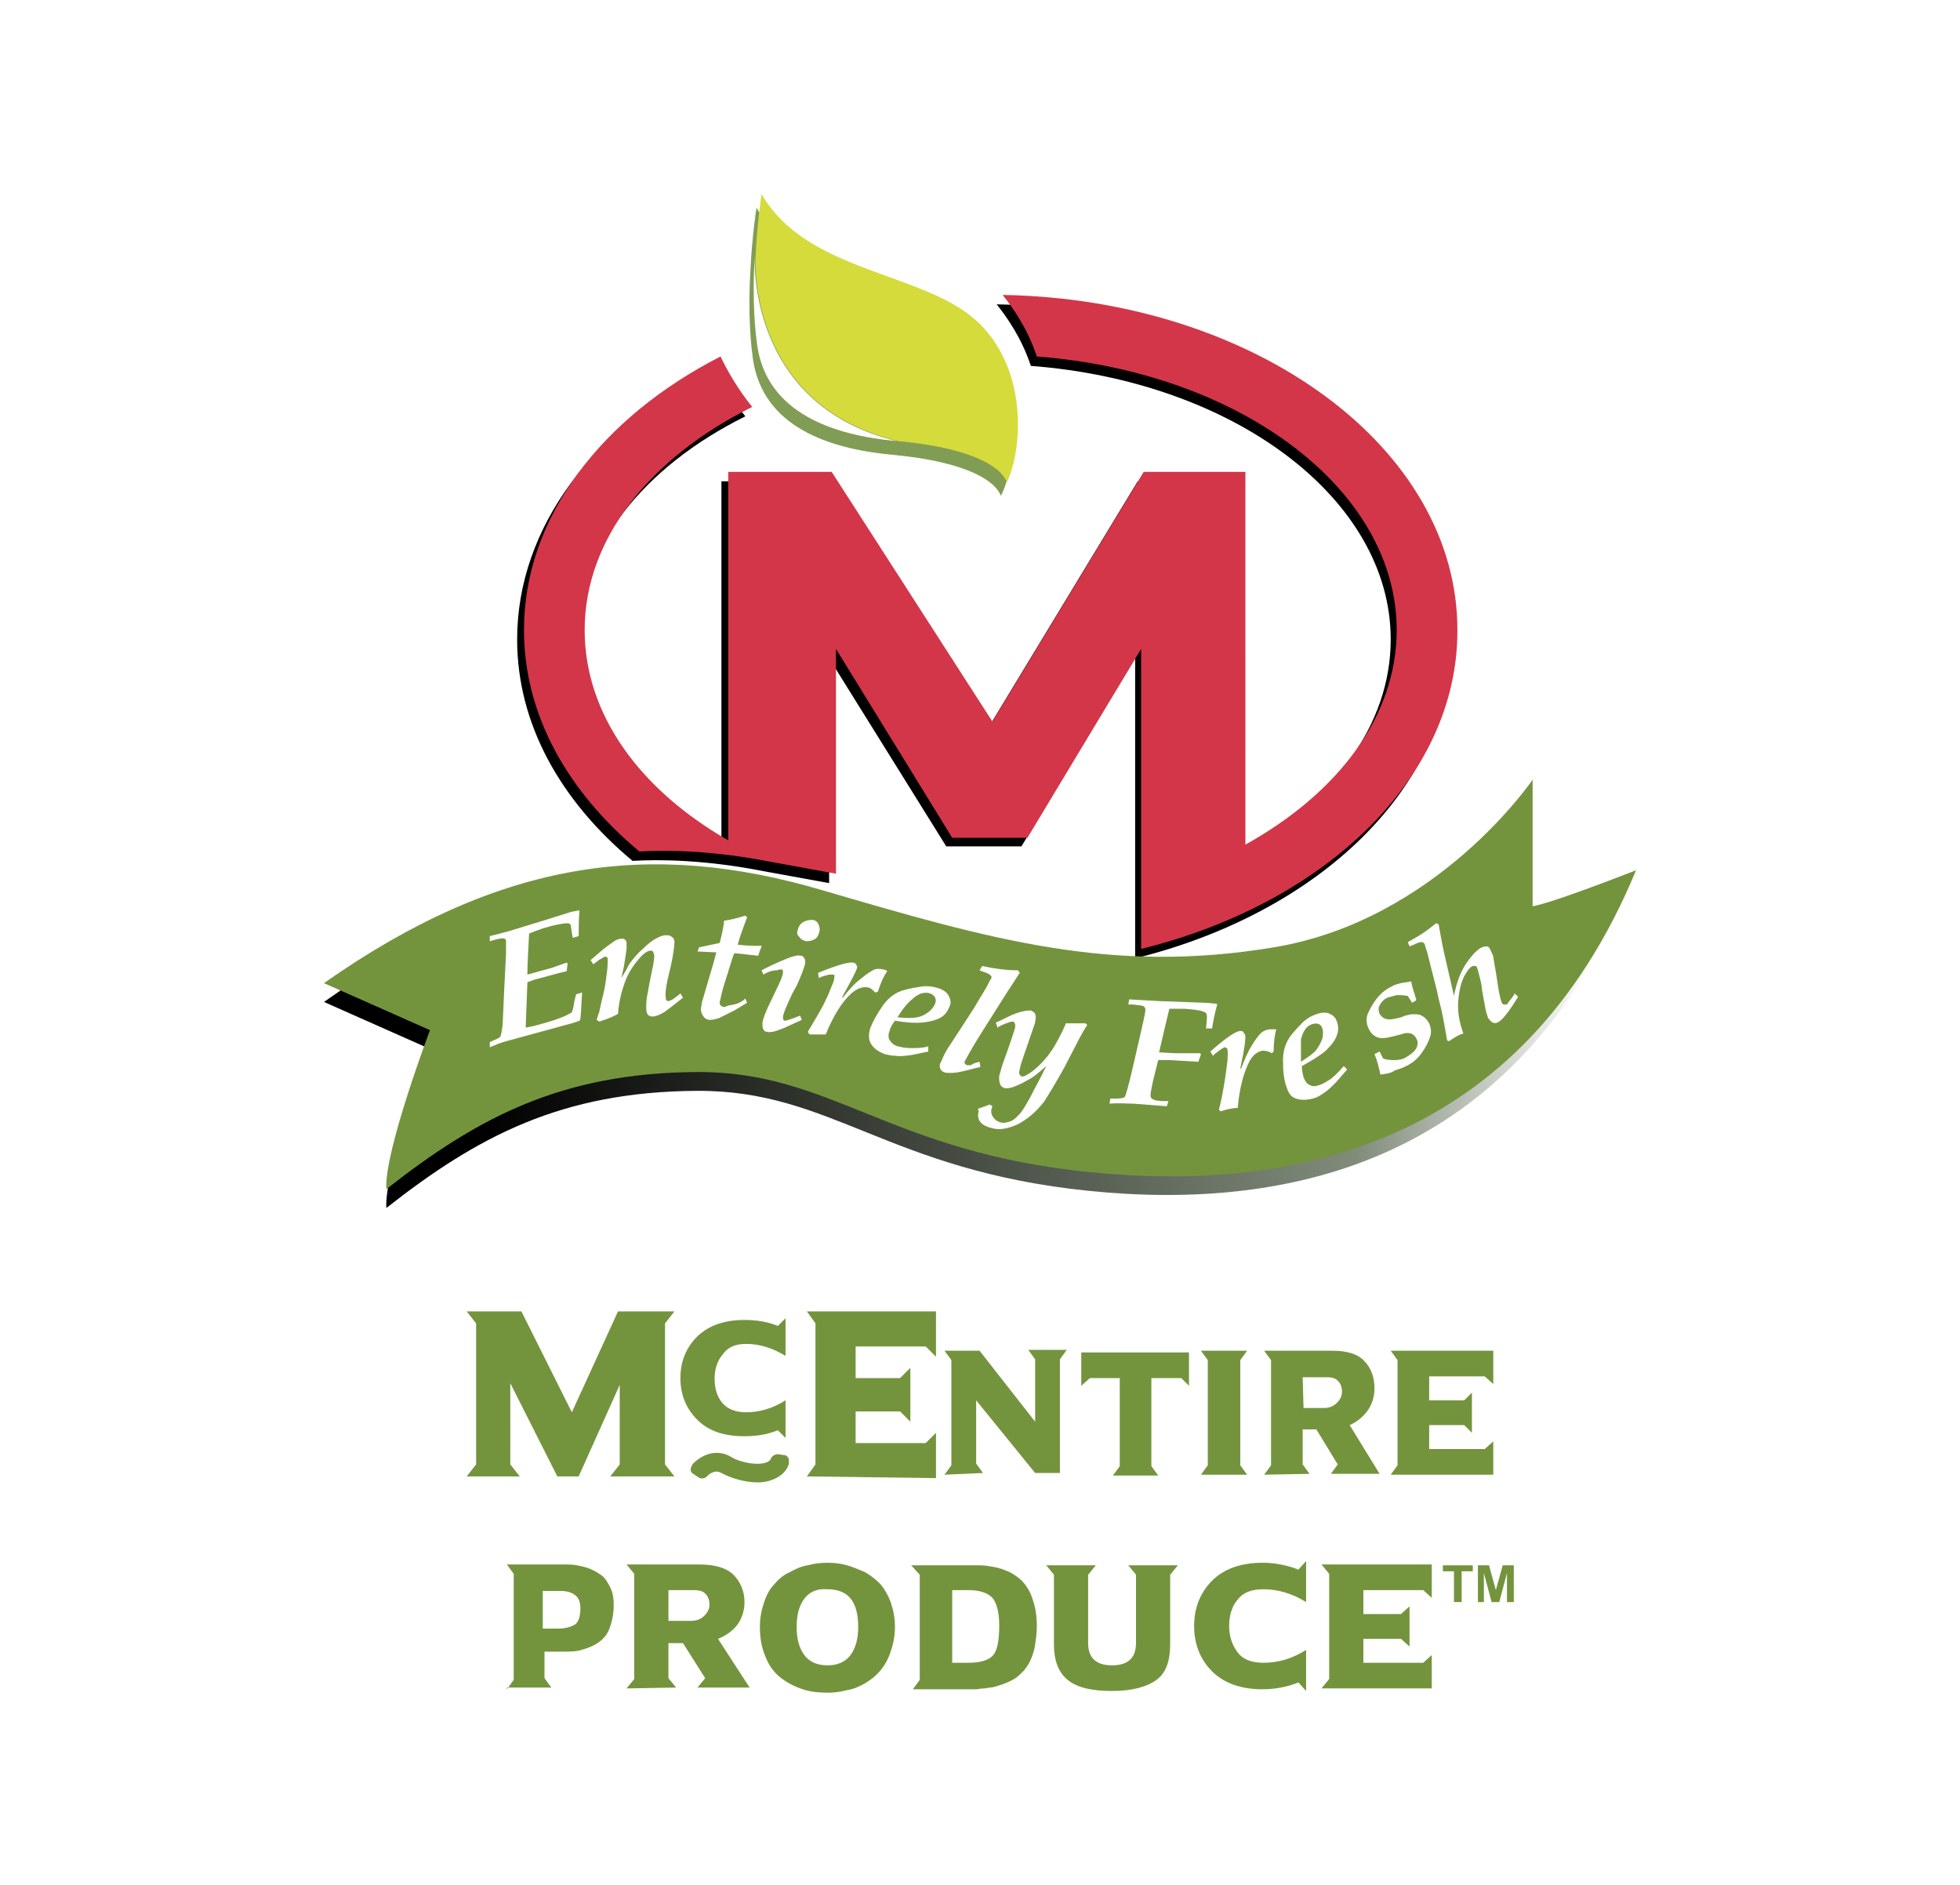 <?xml version="1.0" encoding="UTF-8"?>
<!-- Generator: Adobe Illustrator 27.2.0, SVG Export Plug-In . SVG Version: 6.00 Build 0)  -->
<svg xmlns="http://www.w3.org/2000/svg" xmlns:xlink="http://www.w3.org/1999/xlink" version="1.1" id="Layer_1" x="0px" y="0px" viewBox="0 0 229.3 220.5" style="enable-background:new 0 0 229.3 220.5;" xml:space="preserve">
<style type="text/css">
	.st0{fill:#FFFFFF;}
	.st1{fill:#73943D;}
	.st2{fill:url(#SVGID_1_);}
	.st3{fill:#819D55;}
	.st4{fill:#D5DB3B;}
	.st5{fill:#D33648;}
</style>
<rect class="st0" width="229.3" height="220.5"></rect>
<g>
	<g>
		<g>
			<path class="st1" d="M110.5,172.5l0.8-1.1v-12.3l-0.8-1.1h4.1l6.5,8.3v-7.3l-0.8-1.1h4.5l-0.8,1.1v13.3h-2.9l-6.9-8.5v7.4     l0.8,1.1L110.5,172.5L110.5,172.5z"></path>
			<path class="st1" d="M126.5,162.1v-3.9h12.6v3.9l-0.9-0.9h-3.5v10.3l0.8,1.1h-5.3l0.8-1.1v-10.3h-3.5L126.5,162.1L126.5,162.1     L126.5,162.1z"></path>
			<path class="st1" d="M140.5,172.5l0.8-1.1v-12.3l-0.8-1.1h5.4l-0.8,1.1v12.3l0.8,1.1H140.5z"></path>
			<path class="st1" d="M147.9,172.5l0.8-1.1v-12.3l-0.8-1.1h8c1.7,0,3,0.4,3.7,1.2c0.8,0.8,1.2,1.9,1.2,3.2c0,1-0.3,1.9-0.8,2.6     s-1.2,1.3-2.1,1.7l3.5,5.7h-5.7l0.8-1.1l-2.5-4.1h-1.6v4.1l0.8,1.1L147.9,172.5L147.9,172.5z M152.5,164.7h2.4     c0.6,0,1.1-0.2,1.5-0.6c0.4-0.4,0.6-0.8,0.6-1.3c0-0.6-0.2-1-0.5-1.3c-0.3-0.3-0.7-0.4-1.2-0.4h-2.9L152.5,164.7L152.5,164.7     L152.5,164.7z"></path>
			<path class="st1" d="M162.7,172.5l0.8-1.1v-12.3l-0.8-1.1h12v3.9l-1-0.9h-6.5v2.8h4.1l0.9-0.9v4.7l-0.9-0.9h-4.1v2.8h6.5l1-0.9     v3.9L162.7,172.5L162.7,172.5z"></path>
		</g>
		<path class="st1" d="M94.4,172.7l1-1.4v-16.5l-1-1.4h15.1v5.3l-1.2-1.2h-8.2v3.7h5.2l1.2-1.2v6.3l-1.2-1.2h-5.2v3.7h8.2l1.2-1.2    v5.3L94.4,172.7L94.4,172.7z"></path>
		<path class="st1" d="M54.6,172.7l1.1-1.4v-16.5l-1.1-1.4H61l5.9,11.8l5.4-11.8h6.6l-1.1,1.4v16.5l1.1,1.4h-7.5l1.1-1.4v-9.3    l-4.8,10.7h-2.5l-5.5-10.9v9.5l1.1,1.4L54.6,172.7L54.6,172.7z"></path>
		<path class="st1" d="M87.3,157.2c1.6,0,3.1,0.5,4.6,1.4v-4.4l-0.9,0.9c-1.2-0.5-2.5-0.7-3.9-0.7c-2.3,0-4.1,0.6-5.5,1.9    c-1.3,1.3-2,2.9-2,4.9c0,2,0.7,3.6,2,4.9c1.3,1.3,3.1,1.9,5.5,1.9c1.4,0,2.7-0.2,3.9-0.7l0.9,0.9v-4.4c-1.4,0.9-3,1.4-4.6,1.4    c-1.3,0-2.2-0.4-2.8-1.1c-0.6-0.7-0.9-1.7-0.9-2.8c0-1.1,0.3-2.1,0.9-2.8C85.1,157.6,86,157.2,87.3,157.2L87.3,157.2z"></path>
		<path class="st1" d="M92.2,170.5c-0.1-0.2-0.3-0.3-0.5-0.3l-0.7-0.1c-0.3,0-0.7,0.2-0.8,0.5c-0.1,0.2-0.2,0.3-0.4,0.4    c-1,0.5-3.2,0.1-4.3-0.6c-1.7-1-3.5-0.2-4.5,0.9c-0.1,0.2-0.2,0.4-0.2,0.6c0,0.2,0.1,0.4,0.3,0.5l0.6,0.4c0.3,0.2,0.7,0.2,1-0.1    c0.4-0.4,1-0.8,1.7-0.4c0.9,0.5,2.6,1.1,4.2,1.1c0.9,0,1.6-0.2,2.2-0.5c0.8-0.4,1.3-1,1.5-1.7C92.3,170.9,92.3,170.6,92.2,170.5    L92.2,170.5L92.2,170.5z"></path>
	</g>
	<g>
		<path class="st1" d="M73.3,197.5l0.9-1.1v-12.3l-0.9-1.1h8.5c1.8,0,3.2,0.4,4,1.2c0.8,0.8,1.3,1.9,1.3,3.2c0,1-0.3,1.9-0.8,2.6    s-1.3,1.3-2.3,1.7l3.7,5.7h-6.1l0.9-1.1l-2.6-4.1h-1.7v4.1l0.9,1.1L73.3,197.5L73.3,197.5L73.3,197.5z M78.2,189.6h2.6    c0.7,0,1.2-0.2,1.6-0.6c0.4-0.4,0.6-0.8,0.6-1.3c0-0.6-0.2-1-0.5-1.3c-0.3-0.3-0.8-0.4-1.2-0.4h-3.1L78.2,189.6L78.2,189.6    L78.2,189.6z"></path>
		<path class="st1" d="M88.9,190.3c0-1.1,0.2-2,0.5-2.9c0.3-0.9,0.7-1.6,1.2-2.1c0.5-0.6,1.1-1.1,1.8-1.4c0.7-0.4,1.4-0.7,2.1-0.8    c0.7-0.2,1.5-0.3,2.3-0.3s1.6,0.1,2.3,0.3c0.7,0.2,1.4,0.5,2.1,0.8c0.7,0.4,1.3,0.9,1.8,1.4c0.5,0.6,0.9,1.3,1.2,2.1    c0.3,0.9,0.5,1.8,0.5,2.9s-0.2,2-0.5,2.9c-0.3,0.9-0.7,1.6-1.2,2.2c-0.5,0.6-1.1,1.1-1.8,1.5s-1.4,0.7-2.1,0.8    c-0.7,0.2-1.5,0.3-2.3,0.3c-1,0-2-0.1-2.9-0.4s-1.7-0.7-2.5-1.3c-0.8-0.6-1.4-1.4-1.8-2.4C89.1,192.8,88.9,191.6,88.9,190.3    L88.9,190.3L88.9,190.3z M94.1,187c-0.6,0.8-0.9,1.9-0.9,3.3c0,1.4,0.3,2.5,0.9,3.3c0.6,0.8,1.5,1.2,2.7,1.2    c1.2,0,2.1-0.4,2.7-1.2c0.6-0.8,0.9-1.9,0.9-3.3c0-3-1.2-4.4-3.6-4.4C95.6,185.8,94.7,186.2,94.1,187z"></path>
		<path class="st1" d="M106.6,183.1h6.4c0.6,0,1.2,0,1.7,0c0.5,0,1,0.1,1.6,0.2c0.6,0.1,1.1,0.3,1.6,0.5s0.9,0.5,1.3,0.8    s0.8,0.8,1.1,1.3s0.5,1.1,0.7,1.8c0.2,0.7,0.3,1.6,0.3,2.5c0,0.8-0.1,1.5-0.2,2.2c-0.1,0.7-0.3,1.2-0.5,1.7    c-0.2,0.5-0.5,0.9-0.8,1.3c-0.4,0.4-0.7,0.7-1,0.9c-0.3,0.2-0.7,0.4-1.2,0.6c-0.5,0.2-0.9,0.3-1.2,0.4c-0.3,0.1-0.7,0.1-1.2,0.2    c-0.5,0-0.8,0.1-1,0.1c-0.2,0-0.5,0-0.9,0h-6.5l0.8-1.1v-12.3L106.6,183.1L106.6,183.1L106.6,183.1z M111.4,194.5h1.9    c1.4,0,2.4-0.3,2.9-0.9c0.5-0.6,0.7-1.8,0.7-3.5c0-1.5-0.3-2.6-0.8-3.2c-0.6-0.6-1.5-0.9-2.9-0.9h-1.8L111.4,194.5L111.4,194.5    L111.4,194.5z"></path>
		<path class="st1" d="M122.4,183.1h5.8l-0.9,1.1v8c0,1.7,0.9,2.6,2.8,2.6c1.9,0,2.8-0.9,2.8-2.6v-8l-0.9-1.1h5.8l-0.9,1.1v8.1    c0,2-0.5,3.4-1.6,4.2s-2.8,1.3-5.2,1.3c-2.4,0-4.1-0.4-5.2-1.3c-1.1-0.9-1.6-2.3-1.6-4.2v-8.1L122.4,183.1L122.4,183.1    L122.4,183.1z"></path>
		<path class="st1" d="M154.6,197.5l0.9-1.1v-12.3l-0.9-1.1h12.9v3.9l-1-0.9h-7v2.8h4.4l1-0.9v4.7l-1-0.9h-4.4v2.8h7l1-0.9v3.9    L154.6,197.5L154.6,197.5z"></path>
		<path class="st1" d="M59.3,197.6l0.8-1.1v-12.4l-0.8-1.1h6.6c0.5,0,1.1,0,1.6,0.1c0.5,0.1,1,0.2,1.5,0.4c0.5,0.2,1,0.5,1.4,0.8    c0.4,0.3,0.7,0.8,1,1.4c0.3,0.6,0.4,1.3,0.4,2c0,1.1-0.2,2-0.5,2.8c-0.3,0.8-0.8,1.3-1.4,1.7c-0.6,0.4-1.2,0.6-1.9,0.8    c-0.6,0.2-1.4,0.2-2.2,0.2h-2.1v3.1l0.8,1.1H59.3C59.3,197.6,59.3,197.6,59.3,197.6z M63.6,190.5h1.7c0.9,0,1.5-0.2,2-0.5    c0.4-0.3,0.6-1,0.6-1.8c0-0.8-0.2-1.3-0.6-1.6c-0.4-0.3-0.9-0.5-1.7-0.5h-2.1V190.5L63.6,190.5L63.6,190.5z"></path>
		<path class="st1" d="M147.8,185.9c1.7,0,3.4,0.5,5,1.5v-4.8l-0.9,1c-1.3-0.5-2.7-0.8-4.2-0.8c-2.5,0-4.5,0.7-5.9,2.1    c-1.4,1.4-2.1,3.2-2.1,5.3c0,2.1,0.7,3.9,2.1,5.3c1.4,1.4,3.4,2.1,5.9,2.1c1.5,0,3-0.3,4.2-0.8l0.9,1V193c-1.6,1-3.2,1.5-5,1.5    c-1.4,0-2.4-0.4-3-1.2c-0.6-0.8-1-1.8-1-3.1c0-1.2,0.3-2.3,1-3.1C145.4,186.3,146.4,185.9,147.8,185.9L147.8,185.9z"></path>
		<g>
			<path class="st1" d="M170.1,187.4v-3.6h-1.3v-0.7h3.5v0.7H171v3.6H170.1z"></path>
			<path class="st1" d="M172.9,187.4v-4.3h1.3l0.8,2.9l0.8-2.9h1.3v4.3h-0.8v-3.4l-0.9,3.4h-0.9l-0.9-3.4v3.4H172.9L172.9,187.4z"></path>
		</g>
	</g>
	<g>
		<path d="M116.6,35.6c1.2,1.5,2.9,3.9,4,7.2c23.7,1.8,42.1,15.5,42.1,32c0,10.1-6.9,19.1-17.7,25.1V56.3h-11.9l-17.7,29.2    L96.5,56.3H84.4v43.1c-10.3-5.9-16.8-14.7-16.8-24.6c0-10.7,7.7-20.2,19.6-26.1c-1.7-2.1-3-4.4-3.7-5.9c-13.9,7.1-23,18.8-23,32    c0,9.9,5.1,18.9,13.5,25.9c3.3-0.2,8.7-0.1,15.3,1.2l7.7,1.4V77L110.7,99h8.8L132.8,77v35.1c21.5-5.3,37-20,37-37.2    C169.8,53.5,146,36.1,116.6,35.6L116.6,35.6L116.6,35.6z"></path>
		
			<linearGradient id="SVGID_1_" gradientUnits="userSpaceOnUse" x1="47.63" y1="-386.707" x2="186.424" y2="-395.413" gradientTransform="matrix(1 0 0 1 0 510.27)">
			<stop offset="6.000000e-02" style="stop-color:#000000"></stop>
			<stop offset="0.79" style="stop-color:#808B7A"></stop>
			<stop offset="1" style="stop-color:#FFFFFF"></stop>
		</linearGradient>
		<path class="st2" d="M37.9,117.2l12.4,5.5c0,0-5.4,14.3-5.1,18.6c10.7-8.4,20.5-13.6,36.3-13.7s22.3,9.3,45.9,11.7    s49.9-3.4,63.3-35.8c-10.8,4.2-11.4,4.7-11.4,4.7V93.3c0,0-11.1,16.4-30.2,19.6c-19.1,3.2-33.2-0.9-53-6.7    C76.3,100.5,58.7,102.5,37.9,117.2L37.9,117.2L37.9,117.2z"></path>
		<path class="st3" d="M113.5,39c-6.3-5.6-19.8-5.6-25-14.7c0,0-0.5,3.1-0.7,7.2c-0.2,3.3-0.2,7.1,0.3,10.6    c1.2,7.8,8.8,10.4,16.3,11.1c7.6,0.7,11.8,2.6,12.7,4.8C119,54.3,119.8,44.7,113.5,39L113.5,39L113.5,39z"></path>
		<path class="st1" d="M37.9,115l12.4,5.5c0,0-5.4,14.3-5.1,18.6c10.7-8.4,20.5-13.6,36.3-13.7s22.3,9.3,45.9,11.7s50.6-2.9,64-35.3    c-10.8,4.2-12.1,4.2-12.1,4.2V91.2c0,0-11.1,16.4-30.2,19.6c-19.1,3.2-33.2-0.9-53-6.7C76.3,98.3,58.7,100.4,37.9,115L37.9,115    L37.9,115z"></path>
		<g>
			<path class="st4" d="M114.1,37.4c-6.3-5.6-19.8-5.6-25-14.7c0,0-0.5,3.1-0.7,7.2l0,0c0,0-1.2,17.4,16.7,21.7     c7.6,0.7,11.8,2.6,12.7,4.8C119.6,52.7,120.4,43,114.1,37.4z"></path>
			<path class="st0" d="M88.3,29.9L88.3,29.9c-0.2,3.3-0.2,7.1,0.3,10.6c1.2,7.8,8.8,10.4,16.3,11.1C87.2,47.3,88.3,29.9,88.3,29.9     L88.3,29.9L88.3,29.9z"></path>
		</g>
		<path class="st5" d="M117.3,34.5c1.2,1.5,2.9,3.9,4,7.2c23.7,1.8,42.1,15.5,42.1,32c0,10.1-6.9,19.1-17.7,25.1V55.2h-11.9    l-17.7,29.2L97.3,55.2H85.2v43.1c-10.3-5.9-16.8-14.7-16.8-24.6c0-10.7,7.7-20.2,19.6-26.1c-1.7-2.1-3-4.4-3.7-5.9    c-13.9,7.1-23,18.8-23,32c0,9.9,5.1,18.9,13.5,25.9c3.3-0.2,8.7-0.1,15.3,1.2l7.7,1.4V75.9l13.6,22.1h8.8l13.3-22.1V111    c21.5-5.3,37-20,37-37.2C170.6,52.4,146.8,35,117.3,34.5L117.3,34.5L117.3,34.5z"></path>
		<g>
			<path class="st0" d="M57.3,122.5l0-0.6c0.7-0.3,1.1-0.5,1.2-0.6c0.1-0.1,0.2-0.6,0.3-1.4c0-0.3,0.1-1.8,0.2-4.4l0.2-3.9     c0-0.8,0-1.2,0-1.5c0-0.2-0.1-0.3-0.2-0.3c-0.2-0.1-0.6,0-1,0.1l-0.7,0.2l0-0.6l1.2-0.3l1.1-0.3l3.6-1.1l3.2-1     c0.5-0.2,0.9-0.2,1.3-0.3l0.1,0c-0.1,1-0.1,2-0.1,3l-0.7,0.2l-0.1-0.6l-0.1-0.7c0-0.3-0.2-0.4-0.4-0.4c-0.6,0-1.6,0.2-2.9,0.6     c-0.6,0.2-1.1,0.4-1.6,0.6c-0.1,2-0.2,3.6-0.2,4.8l2.9-0.8c0.3-0.1,0.8-0.3,1.7-0.6l0.1,0.1l-0.1,0.9c-1.3,0.3-2.6,0.7-3.8,1     c-0.3,0.1-0.5,0.2-0.8,0.3l-0.2,5.3c0.7-0.1,1.4-0.3,2.1-0.5c1.1-0.3,1.9-0.6,2.6-0.9c0.4-0.2,0.6-0.3,0.7-0.4     c0.1-0.2,0.2-0.6,0.3-1.3l0.2-0.8l0.7-0.2l-0.1,1.7c0,0.6-0.1,1.1-0.1,1.4l-0.1,0.2c-0.3,0.1-0.6,0.2-0.9,0.3l-7.7,2.1     C58.5,122,58,122.2,57.3,122.5L57.3,122.5L57.3,122.5z"></path>
			<path class="st0" d="M70.1,119.5l-0.3-0.2c0.1-0.3,0.2-0.7,0.3-0.9c0.2-1,0.4-1.8,0.5-2.2c0.2-0.8,0.3-1.6,0.4-2.4     c0.1-0.8,0.1-1.3,0.1-1.6c0-0.2-0.1-0.3-0.3-0.3c-0.1,0-0.2,0.1-0.4,0.2c-0.4,0.2-0.7,0.5-1,0.7l-0.3-0.5l1.4-1.2     c0.6-0.5,1.1-0.8,1.5-1.1c0.2-0.1,0.5-0.2,0.7-0.2c0.2,0,0.3,0,0.4,0.1c0.1,0.1,0.2,0.2,0.2,0.4c0,0.2,0,0.4,0,0.7     c-0.1,0.7-0.2,1.4-0.3,2l-0.3,1.4c0.5-0.8,0.8-1.4,0.9-1.6c0.5-0.7,1-1.3,1.6-1.8c0.6-0.6,1.1-1,1.7-1.3c0.4-0.2,0.7-0.3,1-0.3     c0.3,0,0.5,0,0.7,0.2c0.2,0.1,0.3,0.3,0.3,0.6c0,0.4-0.1,1.3-0.4,2.7l-0.4,1.7c-0.2,0.9-0.3,1.7-0.2,2.2c0,0.2,0.1,0.3,0.3,0.3     c0.1,0,0.3-0.1,0.5-0.2c0.4-0.3,0.7-0.5,0.9-0.7l0.3,0.5c-1.1,0.9-1.8,1.4-2.2,1.7c-0.5,0.3-1,0.5-1.3,0.5c-0.2,0-0.4,0-0.6-0.2     c-0.1-0.1-0.2-0.4-0.2-0.8c0-0.4,0-1,0.2-1.9l0.2-1.1c0.2-0.9,0.3-1.6,0.4-1.9c0.1-0.7,0.2-1.2,0.1-1.4c0-0.1-0.1-0.2-0.1-0.3     c-0.1-0.1-0.2-0.1-0.3-0.1c-0.3,0-0.8,0.3-1.3,0.9c-0.7,0.8-1.3,1.7-1.7,2.8c-0.4,1.1-0.7,2.3-0.8,3.7     C71.4,119.1,70.7,119.3,70.1,119.5L70.1,119.5L70.1,119.5z"></path>
			<path class="st0" d="M87.2,116.8l0.2,0.5l-1.5,0.9c-0.8,0.4-1.4,0.7-1.8,0.9c-0.4,0.1-0.7,0.2-1,0.2c-0.3,0-0.6-0.1-0.8-0.4     s-0.3-0.5-0.3-0.9c0-0.2,0.1-0.4,0.1-0.7c0.1-0.3,0.4-1.4,1-3.4c0.4-1.3,0.6-2.1,0.7-2.5l-2.2-0.1l0.2-0.5     c0.6-0.1,1.4-0.3,2.4-0.5c0.3-1.2,0.5-2.1,0.5-2.6c0.7-0.1,1.6-0.3,2.5-0.6l0.2,0.2c-0.4,1.1-0.8,2.1-1.1,3.2l1,0.1     c0.7,0,1.3,0.1,1.7,0l0.1,0.1l-0.2,0.5c-0.1,0.2-0.1,0.4-0.2,0.6c-0.6-0.1-1.2-0.1-1.7-0.2l-1.1-0.1c-0.3,0.7-0.6,1.9-1.1,3.4     c-0.4,1.2-0.5,2-0.6,2.3c0,0.2,0,0.3,0.1,0.4c0.1,0.1,0.2,0.1,0.3,0.2c0.2,0,0.4-0.1,0.7-0.2C86.2,117.5,86.8,117.2,87.2,116.8     L87.2,116.8L87.2,116.8z"></path>
			<path class="st0" d="M89.3,114l-0.2-0.5c1.7-0.9,2.8-1.3,3.3-1.5c0.6-0.2,1-0.3,1.3-0.2c0.2,0,0.3,0.1,0.4,0.3     c0.1,0.1,0.1,0.3,0.1,0.6c-0.1,0.4-0.4,1.3-1,2.6l-0.5,0.9c-0.7,1.5-1.1,2.4-1.1,2.8c0,0.2,0,0.3,0.2,0.4c0.2,0,0.8-0.2,1.8-0.6     l0.2,0.5l-2.2,1c-0.6,0.2-1,0.4-1.3,0.4c-0.2,0-0.4,0.1-0.5,0c-0.3,0-0.4-0.1-0.5-0.3c-0.1-0.2-0.1-0.4-0.1-0.8     c0.1-0.5,0.3-1,0.6-1.7l1-2.1c0.5-1,0.8-1.7,0.8-2.1c0-0.2,0-0.3-0.2-0.3c-0.1,0-0.3,0-0.5,0.1C90.3,113.5,89.8,113.7,89.3,114     L89.3,114L89.3,114z M93.3,108.9c0.1-0.5,0.3-0.8,0.6-1c0.3-0.2,0.7-0.3,1.1-0.3c0.3,0,0.6,0.2,0.7,0.4s0.2,0.5,0.2,0.8     c-0.1,0.4-0.2,0.8-0.5,1c-0.3,0.2-0.6,0.3-1.1,0.3c-0.3-0.1-0.6-0.2-0.7-0.4C93.3,109.4,93.2,109.2,93.3,108.9     C93.3,108.9,93.3,108.9,93.3,108.9z"></path>
			<path class="st0" d="M94.7,121l-0.2-0.3c0.6-1,1.2-2,1.8-3.1c0.3-0.6,0.6-1.2,0.9-2c0.2-0.5,0.4-0.9,0.4-1.2c0-0.2,0.1-0.3,0-0.3     c0-0.1-0.1-0.1-0.1-0.1c-0.1,0-0.3,0-0.5,0c-0.4,0.1-0.8,0.2-1.2,0.4l-0.1-0.6c2.2-0.9,3.6-1.3,4.1-1.2c0.2,0,0.3,0.1,0.4,0.3     c0.1,0.1,0.1,0.3,0,0.5c-0.1,0.3-0.6,1.3-1.5,2.9l-0.2,0.4l0.1,0c0.7-0.9,1.4-1.7,2.1-2.2c0.7-0.6,1.2-0.9,1.6-1.1     c0.3-0.1,0.6-0.1,1,0c0.2,0,0.4,0.1,0.5,0.2c-0.5,0.7-0.8,1.5-1.1,2.4l-0.3,0.1c-0.3-0.3-0.6-0.6-0.9-0.6     c-0.6-0.1-1.2,0.1-1.9,0.7c-1.1,1-2.1,2.6-3,4.8C96.1,121,95.3,121,94.7,121L94.7,121L94.7,121z"></path>
			<path class="st0" d="M108.6,122.4l0,0.6l-1.9,0.4c-0.8,0.1-1.4,0.2-1.9,0.1c-0.5,0-0.9-0.1-1.3-0.2c-0.8-0.3-1.3-0.7-1.6-1.2     c-0.3-0.5-0.3-1.1-0.1-1.8c0.3-0.8,0.8-1.7,1.5-2.7c0.5-0.7,1.1-1.2,1.7-1.5s1.5-0.5,2.8-0.7c0.7-0.1,1.4,0,2,0.2     c0.6,0.2,1,0.5,1.2,0.9c0.2,0.4,0.3,0.8,0.1,1.2c-0.2,0.5-0.5,1-1,1.3c-0.5,0.3-1.2,0.5-2.1,0.6c-1,0.1-2.1,0-3.3-0.2     c-0.3,0.4-0.5,0.7-0.6,1.1c-0.2,0.5-0.2,0.9,0,1.2c0.2,0.3,0.5,0.6,1,0.7c0.4,0.1,0.8,0.2,1.5,0.2     C107.2,122.6,107.9,122.6,108.6,122.4L108.6,122.4L108.6,122.4z M105,119c1.1,0.1,1.8,0.1,2.3,0s0.9-0.3,1.3-0.6     c0.4-0.3,0.7-0.7,0.8-1c0.1-0.3,0.1-0.5,0-0.7c-0.1-0.2-0.3-0.4-0.6-0.5c-0.3-0.1-0.6-0.1-1,0c-0.3,0.1-0.7,0.3-1.1,0.7     C106.2,117.3,105.6,118,105,119L105,119L105,119z"></path>
			<path class="st0" d="M114.6,124.2l0.1,0.6l-2,0.5c-0.8,0.2-1.3,0.2-1.6,0.2s-0.5,0-0.7-0.1c-0.2-0.1-0.3-0.2-0.4-0.4     c-0.1-0.2-0.1-0.5,0.1-0.8c0.2-0.5,0.5-1.2,1-1.9l2.8-4.3c0.4-0.7,0.9-1.5,1.5-2.5c0.3-0.6,0.5-1,0.6-1.1c0-0.1,0-0.2-0.1-0.3     c-0.1-0.1-0.4-0.3-0.8-0.4l-0.5-0.2l0.3-0.5c1.4,0.3,2.8,0.5,4.2,0.5l0.2,0.3l-1.5,2.3l-3.1,4.9c-1,1.6-1.6,2.7-1.8,3.1     c-0.1,0.1-0.1,0.3,0,0.3c0,0.1,0.1,0.1,0.2,0.2c0.1,0,0.3,0,0.5,0C113.8,124.4,114.2,124.3,114.6,124.2L114.6,124.2L114.6,124.2z     "></path>
			<path class="st0" d="M114.4,129.7l1.4-0.5l0.3,0.2c0,0.1-0.1,0.2-0.1,0.3c-0.1,0.4,0,0.7,0.2,1c0.2,0.3,0.5,0.5,0.9,0.6     c0.3,0.1,0.7,0,1-0.1c0.4-0.1,0.7-0.4,1.1-0.8c0.4-0.4,0.8-1.1,1.3-2c0.6-1.2,1.3-2.4,1.9-3.7c-0.9,0.8-1.6,1.4-2.3,1.7     c-0.6,0.4-1.2,0.6-1.7,0.8c-0.4,0.1-0.6,0.1-0.8,0.1c-0.3-0.1-0.5-0.2-0.6-0.5c-0.1-0.3-0.2-0.8,0-1.3c0.1-0.3,0.2-0.8,0.4-1.3     l0.5-1.4c0.5-1.4,0.7-2.1,0.8-2.4c0.1-0.3,0.1-0.6,0-0.7c0-0.1-0.1-0.2-0.2-0.2c-0.1,0-0.3,0-0.5,0.1c-0.6,0.2-1,0.4-1.3,0.6     l-0.2-0.6c0.1,0,0.5-0.2,1.3-0.6c0.8-0.4,1.4-0.6,1.9-0.7c0.4-0.1,0.7-0.1,0.9-0.1c0.2,0.1,0.4,0.2,0.5,0.4s0.1,0.5,0,0.9     c0,0.2-0.1,0.4-0.2,0.7l-1.1,3.2c-0.2,0.6-0.4,1.1-0.5,1.7c-0.1,0.3-0.1,0.5,0,0.6s0.1,0.2,0.2,0.2c0.3,0.1,0.7-0.2,1.3-0.6     c1-0.8,1.9-1.8,2.6-3s1.1-2.1,1.3-2.6c0.4,0,1.2,0,2.3,0l0.2,0.2c-0.4,0.6-0.8,1.3-1.2,2.1l-1.5,2.9c-1,1.8-1.8,3.1-2.3,3.9     c-1,1.3-2,2.1-3.1,2.7c-1.1,0.5-2.1,0.7-2.9,0.5c-0.4-0.1-0.8-0.2-1.1-0.4c-0.3-0.2-0.5-0.4-0.6-0.7s-0.1-0.6,0-0.9L114.4,129.7     L114.4,129.7L114.4,129.7z"></path>
			<path class="st0" d="M129.8,129.1l0.1-0.6l0.8,0c0.5,0,0.8-0.1,0.9-0.2c0.1-0.2,0.4-1.2,0.8-2.9l0.9-3.9c0.4-1.8,0.7-3,0.7-3.4     c0-0.2-0.1-0.3-0.2-0.4c-0.2-0.1-0.6-0.1-1.3-0.2l-0.5,0l0.1-0.6l1.7,0.1l1.8,0.1l5.4,0.2c0.4,0,0.9,0.1,1.3,0.1l0.1,0.1     c-0.3,1.1-0.5,2.1-0.6,2.8l-0.7,0l0.1-1.2c0-0.2,0-0.4-0.1-0.6c-0.4-0.3-1.2-0.4-2.5-0.5c-0.5,0-1.1,0-1.8,0     c-0.6,2.5-1,4.2-1.2,5.1l1.9,0.1c1,0,2,0,2.9,0l0.1,0.1l-0.3,0.9l-3.4-0.2c-0.5,0-0.9,0-1.3,0l-0.6,2.4c-0.2,0.9-0.3,1.5-0.3,1.7     c0,0.3,0.1,0.4,0.3,0.5s0.6,0.2,1.3,0.2l0.5,0l-0.2,0.6l-3.9-0.3C131.8,129.1,130.9,129,129.8,129.1L129.8,129.1L129.8,129.1z"></path>
			<path class="st0" d="M142.8,130l-0.2-0.2c0.3-1.1,0.5-2.3,0.7-3.5c0.1-0.6,0.2-1.4,0.3-2.2c0-0.6,0.1-1,0-1.2     c0-0.2,0-0.3-0.1-0.3s-0.1-0.1-0.2-0.1c-0.1,0-0.2,0.1-0.4,0.2c-0.3,0.2-0.7,0.5-1,0.8l-0.3-0.5c1.8-1.6,3-2.4,3.5-2.4     c0.2,0,0.3,0,0.4,0.2c0.1,0.1,0.2,0.3,0.2,0.5c0,0.3-0.1,1.4-0.5,3.2l-0.1,0.5h0.1c0.4-1.1,0.8-2,1.3-2.8     c0.5-0.8,0.9-1.3,1.2-1.5c0.3-0.2,0.6-0.3,1-0.3c0.2,0,0.4,0,0.6,0c-0.2,0.8-0.3,1.7-0.3,2.6l-0.2,0.2c-0.3-0.2-0.7-0.3-1.1-0.3     c-0.6,0.1-1.1,0.5-1.5,1.2c-0.7,1.3-1.2,3.2-1.4,5.5C144.1,129.6,143.4,129.8,142.8,130L142.8,130z"></path>
			<path class="st0" d="M157.2,124.7l0.4,0.4l-1.3,1.5c-0.6,0.6-1,1-1.5,1.3c-0.4,0.3-0.8,0.5-1.2,0.6c-0.8,0.2-1.4,0.2-2,0     s-0.9-0.7-1.1-1.4c-0.3-0.8-0.4-1.8-0.4-3.1c0-0.9,0.2-1.6,0.5-2.2c0.3-0.6,0.9-1.3,1.8-2.2c0.5-0.5,1.1-0.8,1.7-1     c0.6-0.2,1.1-0.2,1.5,0s0.7,0.5,0.8,0.9c0.2,0.5,0.2,1.1,0,1.6c-0.2,0.6-0.6,1.1-1.3,1.8c-0.7,0.6-1.7,1.2-2.8,1.8     c0,0.5,0.1,0.9,0.2,1.3c0.2,0.5,0.4,0.8,0.7,0.9c0.3,0.2,0.7,0.2,1.2,0c0.4-0.1,0.8-0.4,1.3-0.7     C156.2,125.8,156.7,125.3,157.2,124.7L157.2,124.7L157.2,124.7z M152.2,124.2c0.9-0.6,1.5-1,1.8-1.4c0.3-0.4,0.5-0.8,0.7-1.3     c0.1-0.5,0.1-0.9,0-1.2c-0.1-0.3-0.2-0.4-0.4-0.5c-0.2-0.1-0.5-0.1-0.8,0c-0.3,0.1-0.6,0.3-0.8,0.6s-0.4,0.7-0.5,1.2     C152.2,122.1,152.2,123,152.2,124.2L152.2,124.2L152.2,124.2z"></path>
			<path class="st0" d="M161.5,125.7c-0.2-0.9-0.4-1.7-0.7-2.4l0.6-0.3l0.4,0.8c0.4,0.2,0.9,0.2,1.4,0.2c0.5,0,1-0.1,1.4-0.4     c0.5-0.3,0.9-0.6,1.1-1c0.2-0.4,0.2-0.8,0-1.1c-0.1-0.3-0.4-0.5-0.6-0.6c-0.3-0.1-0.7-0.1-1.2,0.1l-0.8,0.2     c-0.8,0.2-1.4,0.3-1.7,0.2c-0.6-0.1-1-0.5-1.3-1.1c-0.3-0.7-0.3-1.3,0-1.9c0.7-1.5,1.6-2.5,2.7-3c0.3-0.2,0.7-0.3,1.1-0.4     c0.4-0.1,0.8-0.1,1.2-0.2c0.1,0.7,0.4,1.4,0.6,2.2l-0.5,0.3l-0.5-0.8c-0.5-0.1-0.9-0.1-1.3-0.1c-0.4,0.1-0.7,0.2-1.1,0.3     c-0.4,0.2-0.7,0.5-0.9,0.9c-0.2,0.4-0.1,0.7,0,1c0.2,0.3,0.4,0.5,0.8,0.6c0.4,0.1,0.9,0,1.7-0.2l0.5-0.2c0.7-0.2,1.2-0.2,1.7-0.1     c0.5,0.2,0.8,0.5,1.1,1c0.2,0.5,0.3,1,0.1,1.6c-0.2,0.6-0.5,1.2-1,1.9c-0.5,0.7-1.1,1.2-2,1.6c-0.4,0.2-0.8,0.3-1.1,0.4     C162.8,125.5,162.3,125.6,161.5,125.7L161.5,125.7L161.5,125.7z"></path>
			<path class="st0" d="M169.5,121.8l-0.2-0.1c-0.2-1.1-0.4-2.4-0.7-3.7l-0.3-1.2c-0.2-1.1-0.7-2.8-1.3-5.3c-0.2-0.6-0.3-0.9-0.3-1     c-0.1-0.2-0.2-0.3-0.4-0.3s-0.5,0.1-0.9,0.3l-0.5,0.2l-0.2-0.5c0.5-0.3,1.1-0.6,1.7-1c0.6-0.4,1.1-0.8,1.6-1.2l0.3,0.1     c0.2,1.1,0.4,2.3,0.7,3.6l1.1,4.8c0.3-1.6,0.8-2.9,1.5-3.9s1.3-1.6,1.8-1.8c0.3-0.1,0.5-0.1,0.6-0.1s0.3,0.2,0.4,0.5     c0.1,0.2,0.2,0.4,0.3,0.7c0,0.1,0.1,0.7,0.3,1.8l0.2,1.3c0.2,1.4,0.4,2.1,0.5,2.3c0.1,0.1,0.1,0.2,0.2,0.2c0.1,0,0.2,0,0.3,0     c0.1,0,0.2-0.1,0.3-0.3c0.3-0.4,0.6-0.7,0.7-1l0.4,0.4c-1.1,1.8-1.9,2.8-2.4,3c-0.2,0.1-0.4,0.1-0.6,0c-0.2-0.1-0.3-0.3-0.5-0.5     c-0.1-0.3-0.2-0.6-0.3-1l-0.4-2.2l-0.1-0.8c-0.1-0.4-0.2-0.9-0.4-1.6c0-0.1-0.1-0.2-0.1-0.3c0-0.1-0.1-0.2-0.2-0.2     c-0.1,0-0.2,0-0.3,0c-0.3,0.1-0.6,0.5-0.9,1c-0.5,0.9-0.7,1.9-0.8,3.1c-0.1,1.2,0.1,2.4,0.6,3.8     C170.7,121,170.1,121.4,169.5,121.8L169.5,121.8L169.5,121.8z"></path>
		</g>
	</g>
</g>
</svg>
